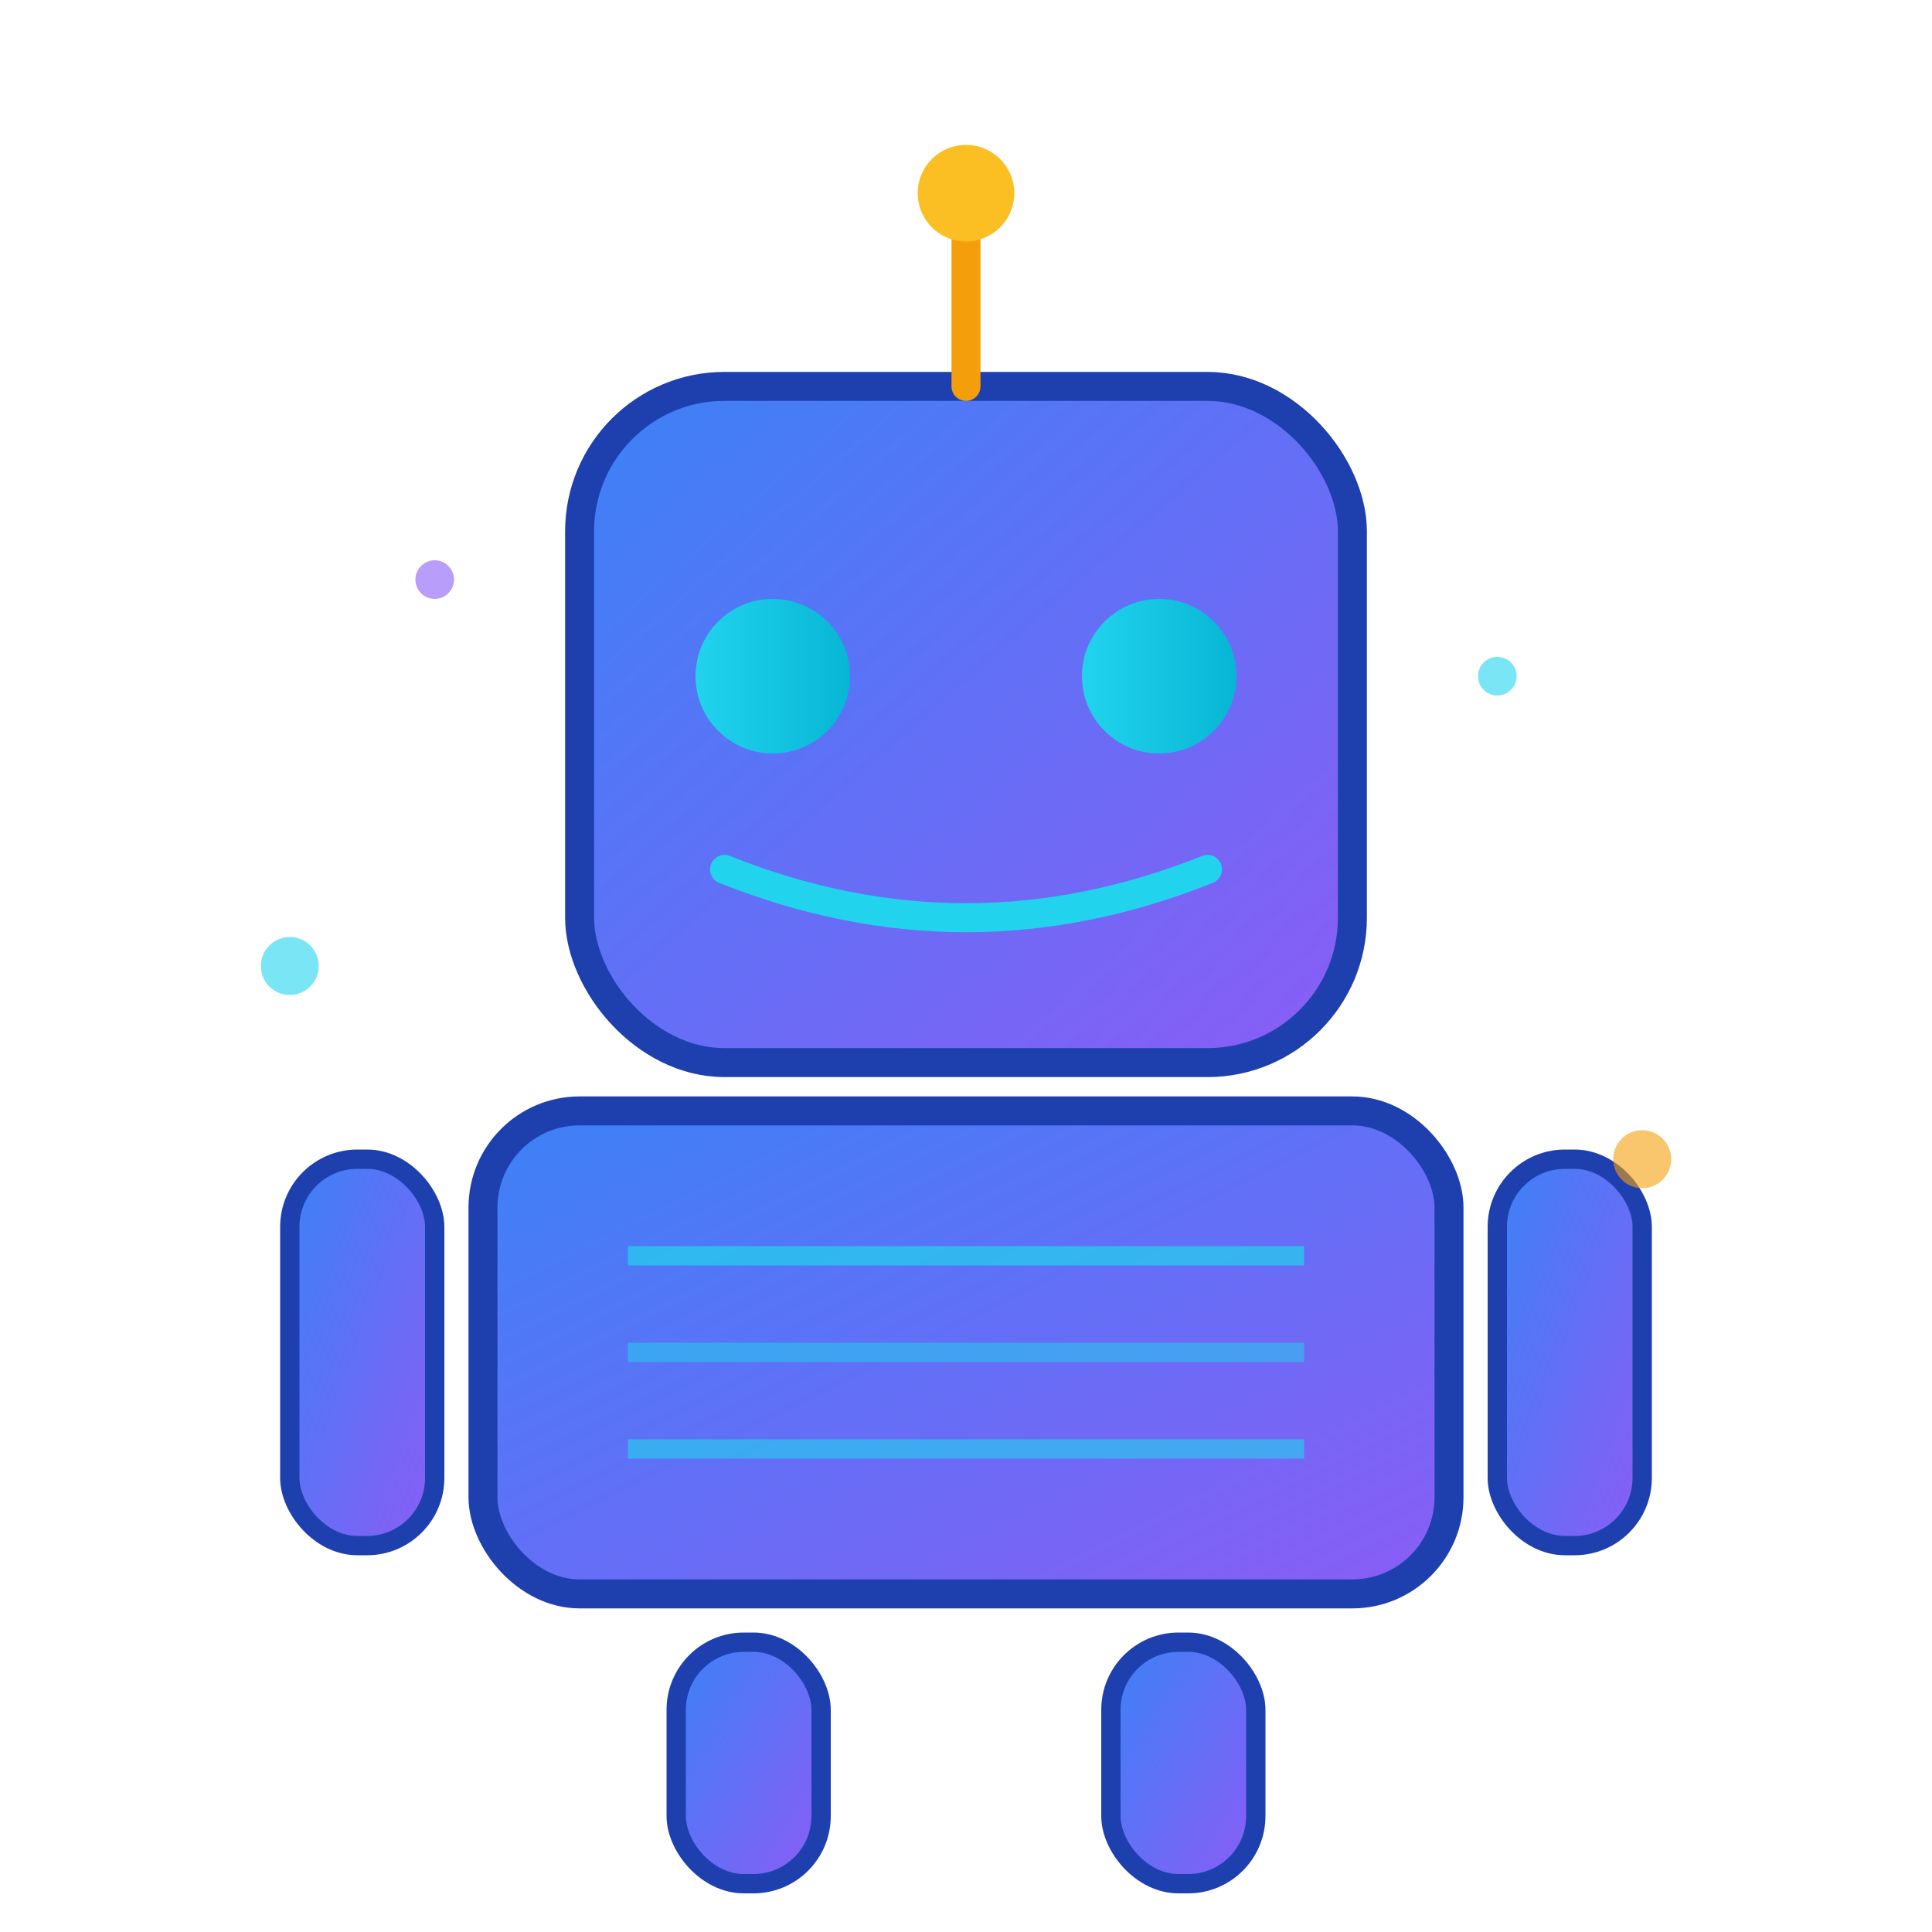 <svg width="200" height="200" viewBox="0 0 200 200" xmlns="http://www.w3.org/2000/svg">
  <!-- Définitions pour les gradients et animations -->
  <defs>
    <linearGradient id="bodyGradient" x1="0%" y1="0%" x2="100%" y2="100%">
      <stop offset="0%" style="stop-color:#3b82f6;stop-opacity:1">
        <animate attributeName="stop-color" values="#3b82f6;#8b5cf6;#3b82f6" dur="3s" repeatCount="indefinite"/>
      </stop>
      <stop offset="100%" style="stop-color:#8b5cf6;stop-opacity:1">
        <animate attributeName="stop-color" values="#8b5cf6;#3b82f6;#8b5cf6" dur="3s" repeatCount="indefinite"/>
      </stop>
    </linearGradient>
    
    <linearGradient id="eyeGlow" x1="0%" y1="0%" x2="100%" y2="0%">
      <stop offset="0%" style="stop-color:#22d3ee;stop-opacity:1"/>
      <stop offset="100%" style="stop-color:#06b6d4;stop-opacity:1"/>
    </linearGradient>
    
    <filter id="glow">
      <feGaussianBlur stdDeviation="3" result="coloredBlur"/>
      <feMerge>
        <feMergeNode in="coloredBlur"/>
        <feMergeNode in="SourceGraphic"/>
      </feMerge>
    </filter>
  </defs>
  
  <!-- Corps du robot -->
  <g id="robot-body">
    <!-- Tête -->
    <rect x="60" y="40" width="80" height="70" rx="15" fill="url(#bodyGradient)" stroke="#1e40af" stroke-width="3">
      <animate attributeName="y" values="40;38;40" dur="2s" repeatCount="indefinite"/>
    </rect>
    
    <!-- Antenne -->
    <line x1="100" y1="40" x2="100" y2="20" stroke="#f59e0b" stroke-width="3" stroke-linecap="round">
      <animate attributeName="y2" values="20;15;20" dur="1.5s" repeatCount="indefinite"/>
    </line>
    <circle cx="100" cy="20" r="5" fill="#fbbf24">
      <animate attributeName="r" values="5;7;5" dur="1.5s" repeatCount="indefinite"/>
      <animate attributeName="opacity" values="1;0.7;1" dur="1.5s" repeatCount="indefinite"/>
    </circle>
    
    <!-- Yeux -->
    <circle cx="80" cy="70" r="8" fill="url(#eyeGlow)" filter="url(#glow)">
      <animate attributeName="opacity" values="1;0.3;1" dur="2s" repeatCount="indefinite"/>
    </circle>
    <circle cx="120" cy="70" r="8" fill="url(#eyeGlow)" filter="url(#glow)">
      <animate attributeName="opacity" values="1;0.3;1" dur="2s" repeatCount="indefinite"/>
    </circle>
    
    <!-- Bouche souriante -->
    <path d="M 75 90 Q 100 100 125 90" stroke="#22d3ee" stroke-width="3" fill="none" stroke-linecap="round">
      <animate attributeName="d" values="M 75 90 Q 100 100 125 90;M 75 90 Q 100 105 125 90;M 75 90 Q 100 100 125 90" dur="3s" repeatCount="indefinite"/>
    </path>
    
    <!-- Corps -->
    <rect x="50" y="115" width="100" height="50" rx="10" fill="url(#bodyGradient)" stroke="#1e40af" stroke-width="3"/>
    
    <!-- Ligne de données animée sur le corps -->
    <line x1="65" y1="130" x2="135" y2="130" stroke="#22d3ee" stroke-width="2" opacity="0.7">
      <animate attributeName="x2" values="65;135;65" dur="2s" repeatCount="indefinite"/>
    </line>
    <line x1="65" y1="140" x2="135" y2="140" stroke="#22d3ee" stroke-width="2" opacity="0.5">
      <animate attributeName="x2" values="135;65;135" dur="2.5s" repeatCount="indefinite"/>
    </line>
    <line x1="65" y1="150" x2="135" y2="150" stroke="#22d3ee" stroke-width="2" opacity="0.6">
      <animate attributeName="x2" values="65;135;65" dur="1.8s" repeatCount="indefinite"/>
    </line>
    
    <!-- Bras gauche -->
    <rect x="30" y="120" width="15" height="40" rx="7" fill="url(#bodyGradient)" stroke="#1e40af" stroke-width="2">
      <animateTransform attributeName="transform" type="rotate" values="0 37.5 120;-15 37.5 120;0 37.5 120" dur="2s" repeatCount="indefinite"/>
    </rect>
    
    <!-- Bras droit -->
    <rect x="155" y="120" width="15" height="40" rx="7" fill="url(#bodyGradient)" stroke="#1e40af" stroke-width="2">
      <animateTransform attributeName="transform" type="rotate" values="0 162.5 120;15 162.5 120;0 162.5 120" dur="2s" repeatCount="indefinite"/>
    </rect>
    
    <!-- Jambes -->
    <rect x="70" y="170" width="15" height="25" rx="7" fill="url(#bodyGradient)" stroke="#1e40af" stroke-width="2"/>
    <rect x="115" y="170" width="15" height="25" rx="7" fill="url(#bodyGradient)" stroke="#1e40af" stroke-width="2"/>
  </g>
  
  <!-- Particules flottantes autour du robot -->
  <g id="particles" opacity="0.6">
    <circle cx="30" cy="100" r="3" fill="#22d3ee">
      <animate attributeName="cy" values="100;80;100" dur="3s" repeatCount="indefinite"/>
      <animate attributeName="opacity" values="0.6;1;0.6" dur="3s" repeatCount="indefinite"/>
    </circle>
    <circle cx="170" cy="120" r="3" fill="#f59e0b">
      <animate attributeName="cy" values="120;100;120" dur="2.5s" repeatCount="indefinite"/>
      <animate attributeName="opacity" values="0.6;1;0.6" dur="2.5s" repeatCount="indefinite"/>
    </circle>
    <circle cx="45" cy="60" r="2" fill="#8b5cf6">
      <animate attributeName="cy" values="60;40;60" dur="2.8s" repeatCount="indefinite"/>
      <animate attributeName="opacity" values="0.6;1;0.6" dur="2.8s" repeatCount="indefinite"/>
    </circle>
    <circle cx="155" cy="70" r="2" fill="#22d3ee">
      <animate attributeName="cy" values="70;50;70" dur="3.2s" repeatCount="indefinite"/>
      <animate attributeName="opacity" values="0.6;1;0.6" dur="3.2s" repeatCount="indefinite"/>
    </circle>
  </g>
</svg>
